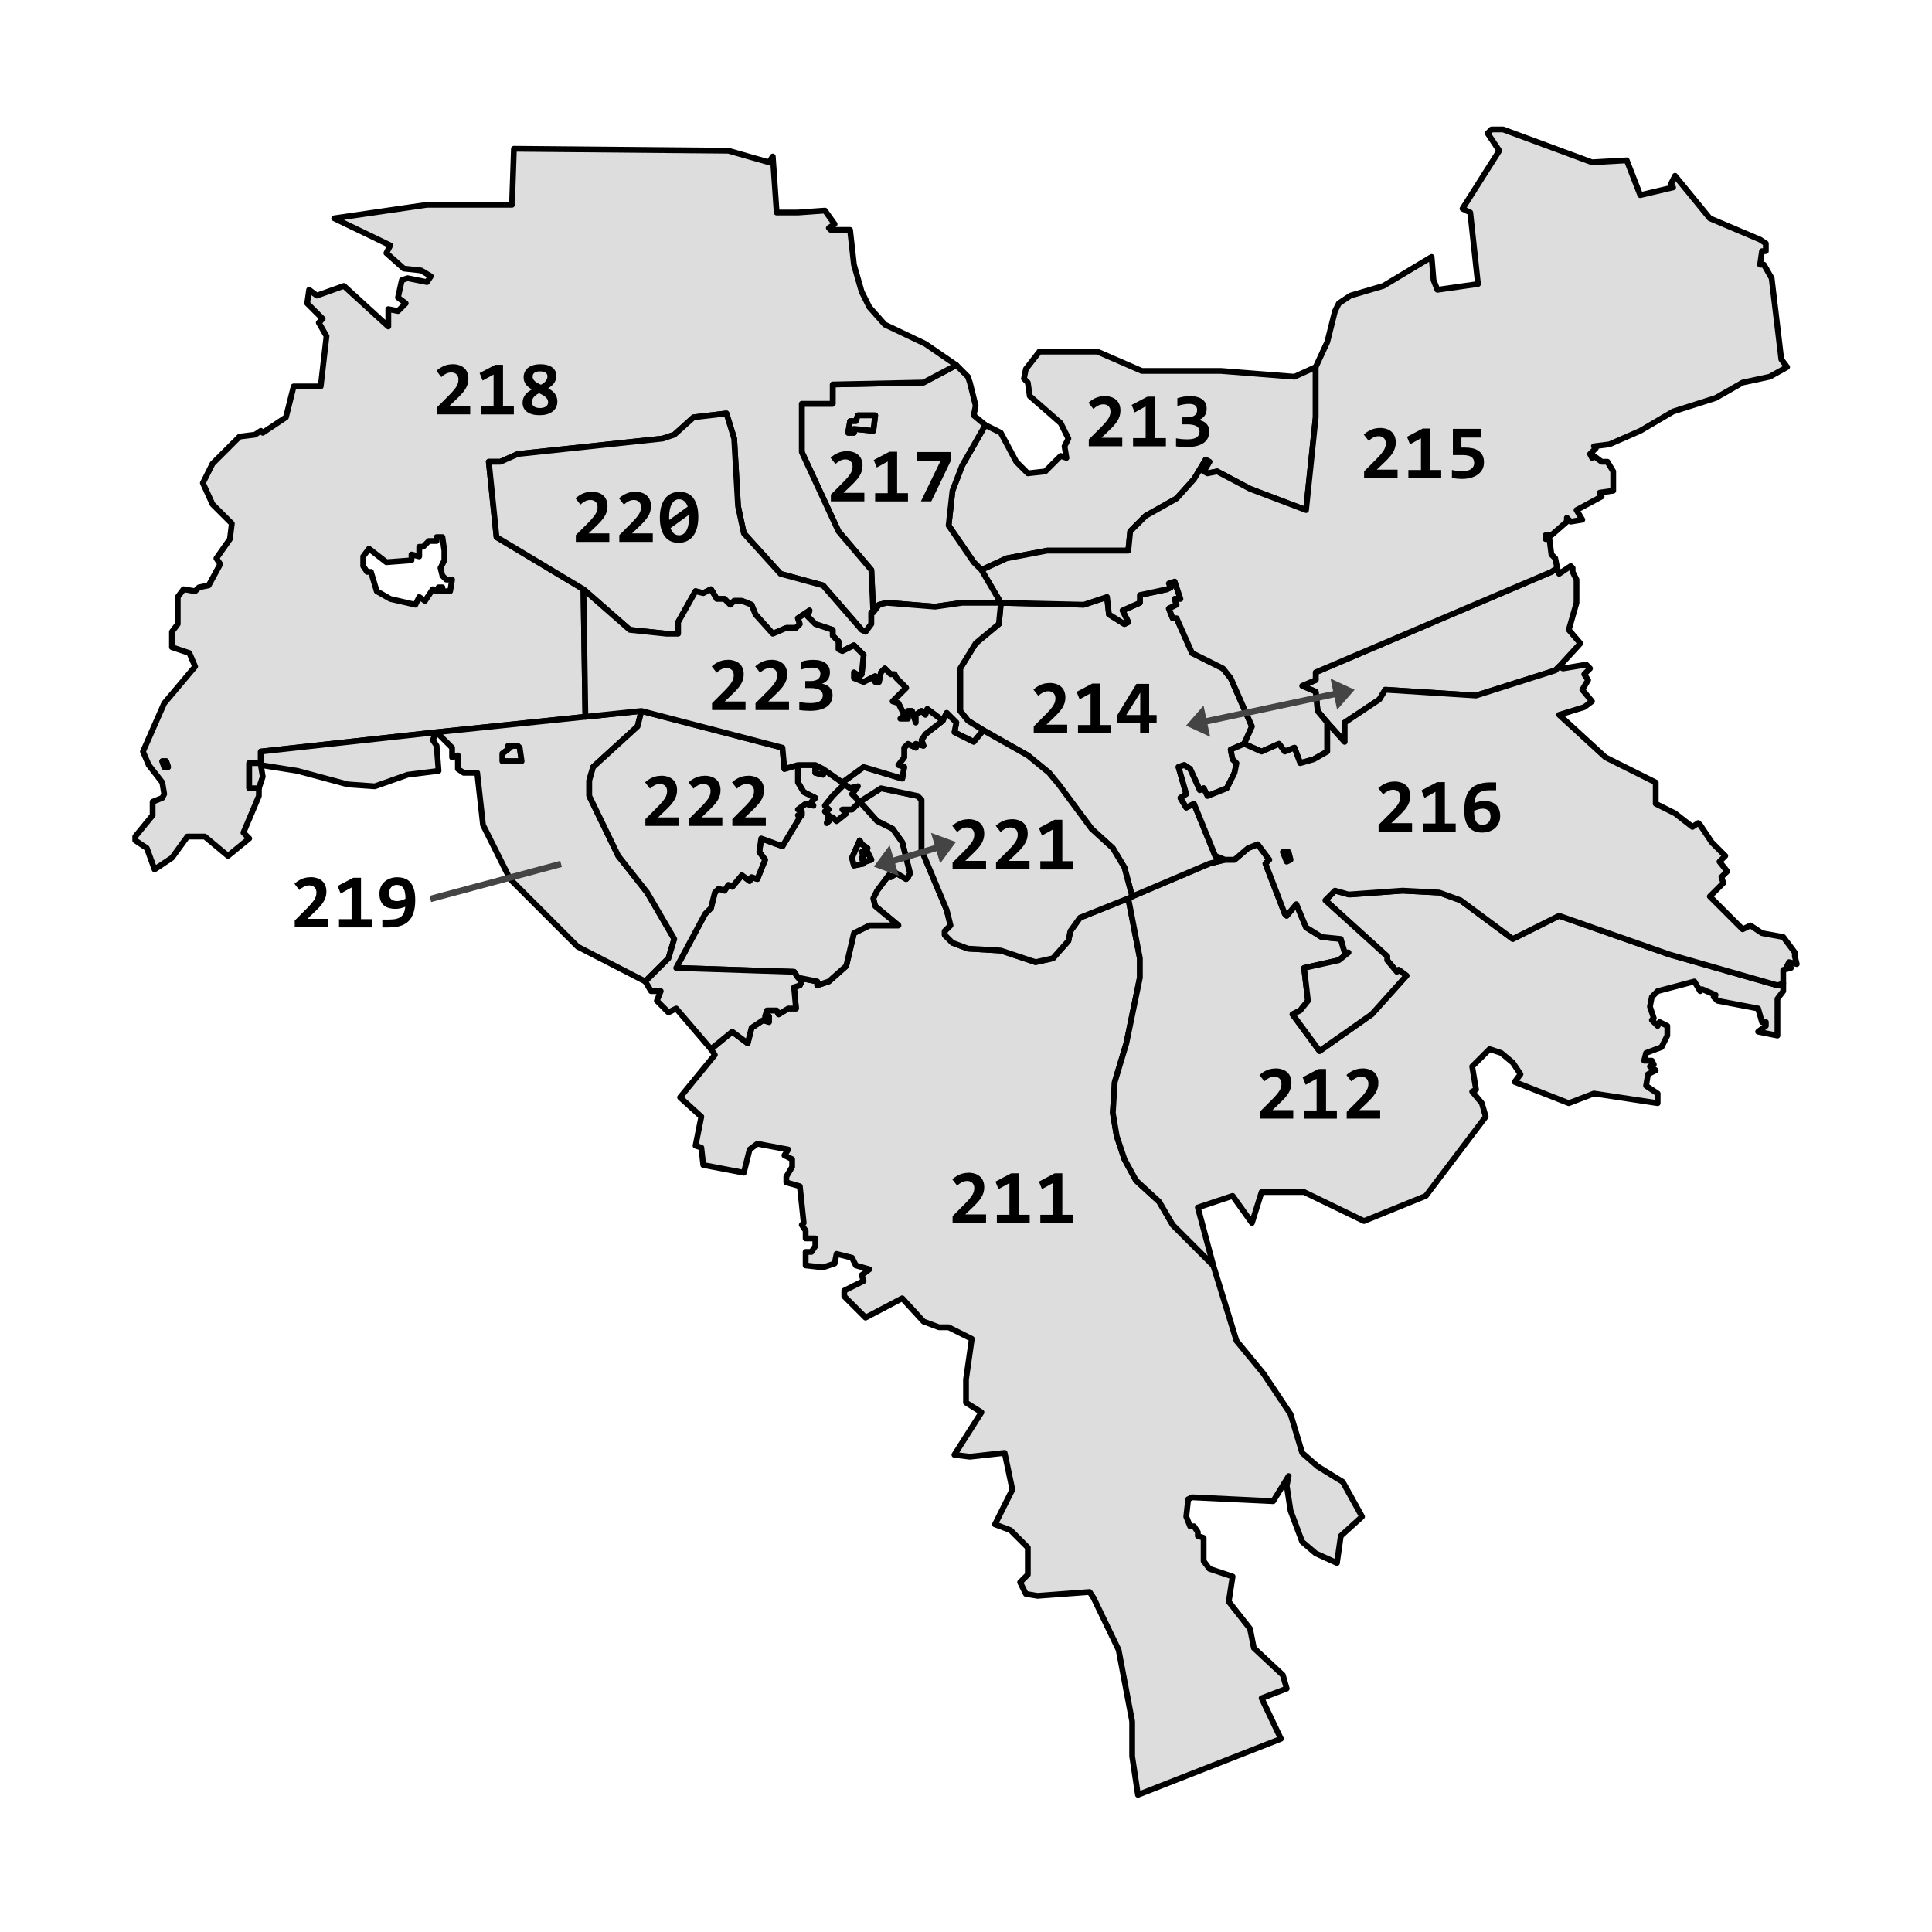 <?xml version="1.0" encoding="UTF-8" standalone="no"?>
<svg xmlns="http://www.w3.org/2000/svg" xmlns:xlink="http://www.w3.org/1999/xlink" version="1.1" width="1000" height="1000">

<g style="fill:#ddd;fill-rule:evenodd;stroke:black;stroke-width:3px;stroke-linejoin:round">
  <path id="d211" d="
	m 559,475 -5,7 -1,5 -8,9 -9,2 -18,-6 -17,-1 -8,-3 -4,-4 v -2 l 3,-3 -2,-8 -13,-31 v -26 l -2,-2 -19,-4 -11,7 9,10 8,4 5,7 4,16 -1,2 -1,1 -5,-3 -3,2 -1,-1 -6,8 -2,4 1,4 12,10 h -15 l -8,4 -4,17 -9,8 -6,2 v -2 l -10,-2 2,2 -1,2 -3,1 1,11 h -4 l -5,3 -1,-2 h -5 l -1,3 h 2 v 3 l -3,-1 -6,4 -2,8 -8,-6 -11,9 2,3 -18,22 11,10 -3,15 3,1 1,9 21,4 3,-12 4,-3 16,3 -2,3 4,2 v 4 l -3,5 v 3 l 7,2 2,19 -1,1 2,3 v 4 h 5 v 4 l -2,3 h -3 v 7 l 9,1 6,-2 1,-5 8,2 2,4 7,2 -4,3 1,3 -10,5 v 3 l 11,11 19,-10 11,12 8,3 h 5 l 12,6 -3,21 v 12 l 8,5 -14,22 8,1 18,-2 4,19 -9,18 8,3 9,9 v 14 l -4,4 3,6 6,1 27,-2 2,3 13,27 7,37 v 18 l 3,20 74,-29 -10,-21 13,-5 -2,-7 -15,-14 -2,-10 -11,-14 2,-13 -12,-4 -3,-4 v -12 l -3,-1 v -2 l -2,-3 h -2 l -2,-5 1,-9 2,-1 42,2 8,-13 -1,5 2,13 6,16 7,6 11,5 2,-14 11,-10 -10,-18 -13,-8 -8,-7 -6,-20 -14,-21 -14,-17 -12,-39 -21,-21 -7,-12 -12,-11 -6,-11 -4,-12 -2,-12 1,-16 6,-20 7,-34 v -10 l -6,-31 z"/>
  <path id="d212" d="
	m 667,441 h -3 l 2,5 2,-1 z m 256,72 v -4 l -3,1 -56,-16 -57,-20 -24,12 -27,-20 -11,-4 -19,-1 -27,2 -8,-2 -5,5 32,29 v 2 l 5,6 1,-1 4,3 -18,20 -27,19 -14,-19 4,-2 4,-5 -2,-17 18,-4 5,-4 h -2 l -2,-7 -10,-1 -8,-5 -5,-12 -5,6 -1,-1 -10,-26 2,-2 -6,-8 -5,2 -7,6 h -5 l -8,2 -40,17 -2,1 6,31 v 10 l -7,34 -6,20 -1,16 2,12 4,12 6,11 12,11 7,12 21,21 -8,-30 18,-6 10,14 5,-16 h 22 l 31,15 32,-13 31,-41 -2,-7 -5,-6 2,-1 -2,-12 9,-9 6,2 6,5 4,6 -3,4 28,11 13,-5 33,5 v -5 l -6,-4 1,-6 4,-2 -3,-2 2,-1 -1,-2 h -4 l 1,-4 8,-3 3,-6 v -5 l -4,-2 -1,2 -3,-3 1,-1 -2,-6 1,-5 3,-3 19,-5 3,5 1,-1 7,3 -1,1 2,2 21,4 2,7 h 2 v 2 l -4,3 10,2 v -19 z"/>
  <path id="d213" d="
	m 681,190 -11,5 -38,-3 h -41 l -23,-10 h -30 l -7,9 -1,5 2,2 1,7 16,14 4,8 -2,4 1,6 -3,-1 -8,8 -9,1 -6,-6 -8,-15 -8,-4 -12,21 -5,13 -2,18 13,19 4,4 13,-6 21,-4 h 42 l 1,-10 8,-8 16,-9 9,-10 6,-10 2,1 -3,5 2,1 5,-1 17,9 29,11 5,-48 z"/>
  <path id="d214" d="
	m 608,301 -3,1 1,2 -2,1 -14,3 v 4 l -9,4 3,6 -2,1 -8,-5 -1,-9 -12,4 -43,-1 -1,11 -12,10 -8,13 v 22 l 4,5 8,5 23,13 11,9 22,29 11,10 6,10 4,15 40,-17 8,-2 -5,-2 -11,-27 -4,2 -3,-5 3,-2 -4,-14 3,-1 3,2 5,11 2,-1 2,4 10,-4 4,-8 1,-5 -2,-2 -1,-5 7,-3 4,-9 -11,-25 -4,-5 -16,-8 -8,-18 h -2 l -2,-5 4,-2 -1,-3 h 3 z m 206,-7 -1,-1 -6,4 -1,-3 -3,2 -122,52 v 4 l -7,3 7,3 1,10 5,6 9,10 v -10 l 18,-12 3,-5 47,3 41,-13 2,-2 11,-12 -6,-7 4,-14 v -12 l -2,-4 z"/>
  <path id="d215" d="
	m 914,128 v -2 l -3,-2 -26,-11 -18,-22 -2,4 1,2 -17,4 -7,-18 -18,1 -46,-17 h -6 l -2,2 6,9 -19,30 4,2 4,37 -21,3 -2,-5 -1,-12 -25,15 -17,5 -6,4 -2,4 -4,16 -6,13 v 26 l -5,48 -29,-11 -17,-9 -5,1 -2,-1 3,-5 -2,-1 -6,10 -9,10 -16,9 -8,8 -1,10 h -42 l -21,4 -13,6 10,17 43,1 12,-4 1,9 8,5 2,-1 -3,-6 9,-4 v -4 l 14,-3 2,-1 -1,-2 3,-1 3,9 h -3 l 1,3 -4,2 2,5 h 2 l 8,18 16,8 4,5 11,25 -4,9 9,4 9,-4 3,4 5,-2 3,8 7,-2 7,-4 v -15 l -5,-6 -1,-10 -7,-3 7,-3 v -4 l 122,-52 3,-2 -1,-5 -2,-2 -1,-8 h -2 v -2 h 3 l 8,-7 v -2 l 2,2 6,-1 -3,-5 13,-7 -1,-2 7,-1 v -10 l -3,-5 h -3 l -4,-3 -1,1 -1,-2 3,-3 -1,-1 8,-1 16,-7 17,-10 22,-7 14,-8 14,-3 9,-5 -3,-4 -5,-42 -4,-7 h -2 l 1,-7 h 2 z"/>
  <path id="d216" d="
	m 821,344 -12,2 -2,-1 -2,2 -41,13 -47,-3 -3,5 -18,12 v 10 l -9,-10 v 15 l -7,4 -7,2 -3,-8 -5,2 -3,-4 -9,4 -9,-4 -7,3 1,5 2,2 -1,5 -4,8 -10,4 -2,-4 -2,1 -5,-11 -3,-2 -3,1 4,14 -3,2 3,5 4,-2 11,27 5,2 h 5 l 7,-6 5,-2 6,8 -2,2 10,26 1,1 5,-6 5,12 8,5 10,1 2,7 h 2 l -5,4 -18,4 2,17 -4,5 -4,2 14,19 27,-19 18,-20 -4,-3 -1,1 -5,-6 v -2 l -32,-29 5,-5 7,2 28,-2 19,1 11,4 27,20 24,-12 57,20 56,16 3,-1 v -7 l 4,-1 -2,-1 1,-2 4,1 -1,-4 v -2 l -6,-8 -11,-2 -6,-4 -4,2 -17,-17 7,-7 -1,-3 3,-3 -4,-5 3,-3 -7,-7 -6,-9 -1,-1 -3,2 -9,-7 -10,-5 v -11 l -26,-13 -24,-22 13,-4 4,-3 -5,-6 3,-5 -2,-3 3,-3 z m -154,97 1,4 -2,1 -2,-5 z"/>
  <path id="d217" d="
	m 501,195 -6,-6 -17,9 -47,1 v 10 h -16 v 25 l 19,41 17,20 1,22 3,-4 4,-1 25,2 14,-2 h 20 l -10,-17 -4,-4 -13,-19 2,-18 5,-13 12,-21 -6,-5 1,-5 -3,-12 z m -48,20 -1,8 -10,-1 v 2 h -3 l 1,-6 h 3 l 1,-3 z"/>
  <path id="d218" d="
	m 402,110 -2,-29 -2,3 -21,-6 -111,-1 -1,29 h -44 l -48,7 29,14 -2,4 9,8 9,1 5,3 -2,3 -10,-2 -3,1 -2,9 4,3 -4,4 -5,-1 v 9 l -23,-21 -14,5 -4,-3 -1,7 8,8 -2,2 4,7 -3,26 h -14 l -4,16 -12,8 -1,-1 -3,2 -8,1 -14,14 -5,10 5,11 10,10 -1,8 -7,10 2,3 -6,11 -5,1 -2,2 -6,-1 -3,4 v 14 l -3,4 v 8 l 9,3 3,7 -16,19 -11,25 3,7 7,9 1,6 -1,2 -5,2 v 7 l -9,11 v 2 l 6,4 4,11 9,-6 8,-11 h 9 l 12,10 11,-9 -3,-3 8,-19 v -4 h -5 v -13 h 6 v -6 l 91,-10 77,-8 -1,-66 -45,-27 -4,-39 h 6 l 9,-4 75,-8 6,-2 10,-9 17,-2 4,13 2,35 3,14 19,21 22,6 20,23 2,1 3,-4 v -6 h 1 l -1,-22 -17,-20 -19,-41 v -25 h 16 v -10 l 47,-1 17,-9 -16,-11 -21,-10 -8,-9 -4,-8 -4,-14 -2,-18 h -10 l -1,-1 3,-2 -5,-7 -14,1 z m -172,175 v 5 l -2,4 1,4 2,2 h 3 l -1,6 h -5 l 1,-2 h -2 l -1,2 -2,-1 -4,6 -3,-2 -2,4 -13,-3 -7,-4 -3,-10 h -2 l -2,-3 v -5 l 3,-4 9,7 13,-1 v -3 l 4,1 v -5 h 2 l 3,-3 h 4 v -2 h 3 z m -143,112 h -2 l -1,-3 h 2 z m 366,-182 h -9 l -1,3 h -3 l -1,6 h 3 v -2 l 10,1 z m -185,171 h -5 l 1,1 -4,3 v 4 h 10 l -1,-7 z"/>
  <path id="d219" d="
	m 87,397 -1,-3 h -2 l 1,3 z m 245,-29 -29,3 -77,8 -91,10 v 6 h -6 v 13 h 5 l 2,-6 -1,-6 19,3 26,7 14,1 17,-6 16,-2 -1,-13 -2,-3 2,-4 8,8 v 5 l 3,-1 v 7 l 3,2 h 7 l 3,27 14,28 35,35 35,18 12,-12 3,-10 -14,-24 -15,-19 -15,-31 v -8 l 2,-7 23,-21 z m -64,18 1,1 1,7 h -10 v -4 l 4,-3 -1,-1 z"/>
  <path id="d220" d="
	m 518,312 h -20 l -14,2 -25,-2 -4,1 -3,4 h -1 v 6 l -3,4 -2,-1 -20,-23 -22,-6 -19,-21 -3,-14 -2,-35 -4,-13 -17,2 -10,9 -6,2 -75,8 -9,4 h -6 l 4,39 45,27 24,21 19,2 h 6 v -6 l 9,-16 4,1 4,-2 3,5 h 4 l 3,3 2,-2 h 4 l 5,2 2,5 9,10 7,-3 h 5 l 2,-2 -1,-3 6,-4 -1,3 4,4 9,3 v 3 l 3,3 v 4 l 2,1 6,-3 5,5 -1,10 -1,1 -3,-2 v 3 l 5,2 6,-3 v 3 h 2 l 1,-5 2,-2 3,3 h 2 l 1,2 5,5 -7,7 3,1 3,6 -2,2 h 4 v -4 h 2 l 2,6 v -4 l 3,-2 2,2 1,-3 8,6 2,-4 5,5 -1,5 10,5 5,-6 -8,-5 -4,-5 v -22 l 8,-13 12,-10 1,-10 z"/>
  <path id="d221" d="
	m 532,391 -23,-13 -5,6 -10,-5 1,-5 -5,-5 -2,4 -9,7 -2,3 1,3 -4,-1 v 2 l -4,-2 -2,2 v 5 l -3,4 3,1 -1,6 -20,-6 -11,8 -10,-7 v 3 l -4,-1 v -4 h -9 v 9 l 3,5 6,3 -2,2 1,2 -4,-1 -4,3 2,1 v 2 h -2 l 1,1 -9,15 -11,-4 -1,7 3,4 -4,10 -3,-1 -1,2 -4,-3 -5,6 -2,-1 -2,3 -3,-1 -2,2 -2,8 -3,3 -15,28 61,2 2,3 10,2 v 2 l 6,-2 9,-8 4,-17 8,-4 h 15 l -12,-10 -1,-4 2,-4 6,-8 1,1 3,-2 5,3 1,-1 1,-2 -4,-16 -5,-7 -8,-4 -9,-10 11,-7 19,4 2,2 v 26 l 13,31 2,8 -3,3 v 2 l 4,4 8,3 17,1 18,6 9,-2 8,-9 1,-5 5,-7 25,-10 2,-1 -4,-15 -6,-10 -11,-10 -17,-23 -5,-6 z m -88,16 -3,4 4,4 -4,4 h -5 l 2,2 -5,4 -2,-2 -3,3 1,-4 -2,-2 2,-1 -2,-2 4,-5 6,-6 3,2 z m 1,28 1,2 3,2 -3,2 1,2 2,-2 2,4 -3,1 -2,-2 1,3 -5,1 -1,-4 z"/>
  <path id="d222" d="
	m 445,435 -4,9 1,4 5,-1 -1,-3 2,2 3,-1 -2,-4 -2,2 -1,-2 3,-2 -3,-2 z m -40,-48 -73,-19 -2,8 -23,21 -2,7 v 8 l 15,31 15,19 14,24 -3,10 -12,12 3,5 h 5 l -2,5 6,6 4,-2 18,21 11,-9 8,6 2,-8 6,-4 3,1 v -3 h -2 l 1,-3 h 5 l 1,2 5,-3 h 4 l -1,-11 3,-1 1,-2 -2,-2 -2,-3 -61,-2 15,-28 3,-3 2,-8 2,-2 3,1 2,-3 2,1 5,-6 4,3 1,-2 3,1 4,-10 -3,-4 1,-7 11,4 9,-15 -1,-1 h 2 v -2 l -2,-1 4,-3 4,1 -1,-2 2,-2 -6,-3 -3,-5 v -9 l -7,2 z m 21,11 -4,-2 v 4 l 4,1 z m 18,9 -4,1 -3,-2 -6,6 -4,5 2,2 -2,1 2,2 -1,4 3,-3 2,2 5,-4 -2,-2 h 5 l 4,-4 -4,-4 z"/>
  <path id="d223" d="
	m 463,349 h -2 l -3,-3 -2,2 -1,5 h -2 v -3 l -6,3 -5,-2 v -3 l 3,2 1,-1 1,-10 -5,-5 -6,3 -2,-1 v -4 l -3,-3 v -3 l -9,-3 -4,-4 1,-3 -6,4 1,3 -2,2 h -5 l -7,3 -9,-10 -2,-5 -5,-2 h -4 l -2,2 -3,-3 h -4 l -3,-5 -4,2 -4,-1 -9,16 v 6 h -6 l -19,-2 -24,-21 1,66 29,-3 73,19 1,11 7,-2 h 9 l 4,2 10,7 11,-8 20,6 1,-6 -3,-1 3,-4 v -5 l 2,-2 4,2 v -2 l 4,1 -1,-3 2,-3 9,-7 -8,-6 -1,3 -2,-2 -3,2 v 4 l -2,-6 h -2 v 4 h -4 l 2,-2 -3,-6 -3,-1 7,-7 -5,-5 z"/>
</g>

<switch style="fill:#8bf;fill-rule:evenodd;stroke:black;stroke-width:3px;stroke-linejoin:round">
  <use systemLanguage="d211" xlink:href="#d211"/>
  <use systemLanguage="d212" xlink:href="#d212"/>
  <use systemLanguage="d213" xlink:href="#d213"/>
  <use systemLanguage="d214" xlink:href="#d214"/>
  <use systemLanguage="d215" xlink:href="#d215"/>
  <use systemLanguage="d216" xlink:href="#d216"/>
  <use systemLanguage="d217" xlink:href="#d217"/>
  <use systemLanguage="d218" xlink:href="#d218"/>
  <use systemLanguage="d219" xlink:href="#d219"/>
  <use systemLanguage="d220" xlink:href="#d220"/>
  <use systemLanguage="d221" xlink:href="#d221"/>
  <use systemLanguage="d222" xlink:href="#d222"/>
  <use systemLanguage="d223" xlink:href="#d223"/>
</switch>

<!--Arrows-->
<defs>
 <marker id="arrow_start" markerWidth="5" markerHeight="5" refX="2.9" refY="1.5" orient="auto" markerUnits="strokeWidth">
  <path d="m 4,0 v 3 l -2,-1.5 z" fill="#444"/>
 </marker>
 <marker id="arrow_end" markerWidth="5" markerHeight="5" refX="2.1" refY="1.5" orient="auto" markerUnits="strokeWidth">
  <path d="m 1,0 v 3 l 2,-1.5 z" fill="#444"/>
 </marker>
</defs>

<g style="fill:none;stroke:#444;stroke-width:2px" transform="scale(1.65) translate(-45,-2470)">
 <path d="m 322,2741 20,-6" marker-start="url(#arrow_start)" marker-end="url(#arrow_end)"/>
 <path d="m 420,2697 47,-10" marker-start="url(#arrow_start)" marker-end="url(#arrow_end)"/>
 <path d="m 180,2752 41,-11"/>
</g>

<!--Numbers-->
<defs>
<path id="a0" d="
	m 7.53,-17.3 c -1.08,0 -2.04,0.2 -2.89,0.6 -0.85,0.4 -1.57,0.98 -2.15,1.74 -0.58,0.76 -1.03,1.68 -1.34,2.79 -0.3,1.1 -0.46,2.35 -0.46,3.75 10e-9,1.54 0.16,2.85 0.48,3.96 0.32,1.1 0.77,2.01 1.34,2.72 0.57,0.7 1.25,1.22 2.04,1.55 0.79,0.33 1.65,0.49 2.59,0.49 1.09,0 2.05,-0.2 2.89,-0.6 0.84,-0.4 1.55,-0.98 2.13,-1.73 0.59,-0.76 1.04,-1.7 1.34,-2.8 0.3,-1.1 0.46,-2.35 0.46,-3.75 0,-1.55 -0.16,-2.87 -0.48,-3.97 -0.32,-1.1 -0.77,-2 -1.34,-2.71 -0.56,-0.7 -1.24,-1.22 -2.03,-1.55 -0.79,-0.33 -1.65,-0.49 -2.59,-0.49 z m -0.2,2.59 c 0.68,0 1.26,0.21 1.76,0.62 0.5,0.41 0.91,1.04 1.21,1.9 l -6.38,4.61 c -0.02,-0.16 -0.03,-0.31 -0.03,-0.46 v -0.5 c 0,-1.06 0.09,-1.97 0.26,-2.75 0.18,-0.77 0.42,-1.42 0.73,-1.93 0.31,-0.51 0.68,-0.89 1.09,-1.13 0.42,-0.25 0.87,-0.38 1.35,-0.38 z m 3.41,5.35 c 0,0.14 0,0.29 0.01,0.44 0.01,0.15 0.01,0.3 0.01,0.44 0,1.05 -0.09,1.97 -0.26,2.75 -0.17,0.77 -0.42,1.41 -0.73,1.93 -0.3,0.5 -0.67,0.88 -1.09,1.13 -0.42,0.25 -0.87,0.38 -1.36,0.38 -0.67,0 -1.25,-0.21 -1.76,-0.61 -0.5,-0.41 -0.89,-1.03 -1.17,-1.88 z"/>
<path id="a1" d="
	m 6.9,-17.12 -5.4,2.85 1.04,2.59 3.78,-2.08 v 10.94 h -4.34 v 2.83 h 11.33 v -2.83 h -3.74 v -14.3 z"/>
<path id="a2" d="
	m 7.1,-17.3 c -1.08,0 -2.08,0.21 -3.01,0.62 -0.92,0.41 -1.75,0.95 -2.49,1.64 l 1.68,2.16 c 0.51,-0.49 1.05,-0.87 1.63,-1.16 0.57,-0.3 1.19,-0.44 1.86,-0.44 0.39,0 0.74,0.07 1.04,0.2 0.3,0.12 0.56,0.29 0.76,0.51 0.2,0.21 0.35,0.46 0.46,0.75 0.1,0.29 0.16,0.59 0.16,0.91 0,0.39 -0.04,0.77 -0.12,1.13 -0.08,0.36 -0.24,0.76 -0.49,1.2 -0.24,0.43 -0.59,0.91 -1.05,1.46 -0.45,0.55 -1.06,1.2 -1.81,1.95 l -4.02,4.02 v 2.34 h 11.55 v -2.93 h -7.17 l 2.47,-2.36 c 0.65,-0.62 1.23,-1.2 1.73,-1.76 0.51,-0.56 0.94,-1.11 1.29,-1.67 0.35,-0.56 0.61,-1.12 0.79,-1.71 0.18,-0.59 0.27,-1.23 0.27,-1.9 -1e-6,-0.82 -0.14,-1.54 -0.4,-2.16 -0.26,-0.62 -0.63,-1.15 -1.12,-1.56 -0.48,-0.42 -1.06,-0.73 -1.73,-0.94 -0.68,-0.22 -1.43,-0.33 -2.27,-0.33 z"/>
<path id="a3" d="
	m 6.67,-17.3 c -0.39,0 -0.77,0.01 -1.13,0.04 -0.36,0.03 -0.72,0.07 -1.08,0.13 -0.36,0.06 -0.71,0.13 -1.07,0.22 -0.36,0.09 -0.73,0.2 -1.12,0.33 v 2.67 c 0.7,-0.22 1.39,-0.39 2.04,-0.52 0.66,-0.13 1.33,-0.2 2,-0.2 0.95,0 1.65,0.18 2.1,0.55 0.45,0.36 0.68,0.88 0.68,1.57 0,0.34 -0.06,0.66 -0.17,0.98 -0.11,0.3 -0.31,0.57 -0.57,0.79 -0.26,0.23 -0.62,0.41 -1.07,0.55 -0.44,0.13 -1,0.2 -1.68,0.2 h -1.73 v 2.42 h 1.89 c 0.72,0 1.34,0.06 1.86,0.18 0.53,0.11 0.96,0.28 1.3,0.5 0.34,0.21 0.59,0.46 0.75,0.77 0.16,0.3 0.25,0.64 0.25,1.02 0,0.43 -0.08,0.81 -0.25,1.15 -0.16,0.34 -0.4,0.62 -0.74,0.86 -0.34,0.23 -0.77,0.4 -1.29,0.52 -0.52,0.12 -1.14,0.18 -1.86,0.18 -0.74,0 -1.45,-0.03 -2.13,-0.09 -0.68,-0.07 -1.29,-0.16 -1.84,-0.26 v 2.76 c 0.24,0.04 0.52,0.08 0.82,0.1 0.3,0.03 0.62,0.06 0.94,0.08 0.32,0.03 0.64,0.04 0.96,0.05 0.33,0.02 0.64,0.03 0.94,0.03 1.33,0 2.48,-0.13 3.46,-0.38 0.98,-0.25 1.79,-0.61 2.44,-1.08 0.65,-0.48 1.13,-1.05 1.45,-1.72 0.31,-0.68 0.47,-1.44 0.47,-2.28 0,-0.53 -0.09,-1.01 -0.26,-1.45 -0.16,-0.43 -0.41,-0.82 -0.73,-1.15 -0.31,-0.34 -0.69,-0.61 -1.13,-0.82 -0.44,-0.22 -0.94,-0.37 -1.48,-0.46 0.85,-0.34 1.51,-0.83 1.98,-1.46 0.48,-0.64 0.71,-1.48 0.71,-2.51 0,-0.65 -0.12,-1.24 -0.36,-1.77 -0.24,-0.53 -0.61,-0.98 -1.09,-1.34 -0.48,-0.37 -1.07,-0.66 -1.79,-0.86 -0.7,-0.2 -1.52,-0.3 -2.46,-0.3 z"/>
<path id="a4" d="
	m 7.15,-17.02 -6.64,10.83 v 2.72 h 7.92 v 3.46 h 3.1 v -3.46 h 2.58 v -2.8 h -2.58 v -10.75 z m 1.31,3.07 v 7.68 h -4.84 z"/>
<path id="a5" d="
	m 2.34,-17.02 v 9.05 h 3.33 c 1.41,0 2.44,0.23 3.07,0.68 0.63,0.44 0.95,1.12 0.95,2.04 0,0.89 -0.34,1.58 -1.03,2.08 -0.68,0.49 -1.67,0.74 -2.97,0.74 -0.67,0 -1.32,-0.03 -1.97,-0.1 -0.64,-0.08 -1.21,-0.18 -1.71,-0.3 v 2.77 c 0.25,0.04 0.53,0.08 0.82,0.12 0.3,0.04 0.6,0.08 0.91,0.11 0.31,0.03 0.62,0.05 0.92,0.06 0.3,0.02 0.59,0.03 0.86,0.03 1.08,0 2.07,-0.13 2.99,-0.38 0.92,-0.25 1.72,-0.62 2.4,-1.11 0.68,-0.49 1.21,-1.08 1.59,-1.78 0.38,-0.71 0.57,-1.52 0.57,-2.44 0,-1.01 -0.18,-1.84 -0.55,-2.5 -0.36,-0.66 -0.84,-1.18 -1.45,-1.56 -0.6,-0.39 -1.29,-0.66 -2.08,-0.82 -0.79,-0.16 -1.62,-0.23 -2.49,-0.23 h -1.22 v -3.46 h 6.85 v -2.99 z"/>
<path id="a6" d="
	m 10.3,-17.02 c -1.21,0 -2.26,0.11 -3.18,0.34 -0.91,0.22 -1.7,0.53 -2.37,0.94 -0.67,0.4 -1.23,0.89 -1.68,1.47 -0.44,0.58 -0.8,1.23 -1.07,1.95 -0.26,0.71 -0.45,1.49 -0.56,2.34 -0.11,0.84 -0.17,1.73 -0.17,2.67 0,2.57 0.53,4.48 1.58,5.73 1.05,1.25 2.57,1.88 4.56,1.88 0.91,0 1.75,-0.13 2.51,-0.4 0.76,-0.27 1.42,-0.65 1.97,-1.15 0.56,-0.5 0.99,-1.1 1.3,-1.8 0.31,-0.7 0.47,-1.48 0.47,-2.34 0,-0.82 -0.12,-1.55 -0.35,-2.19 -0.23,-0.64 -0.57,-1.19 -1.04,-1.64 -0.46,-0.45 -1.04,-0.79 -1.73,-1.03 -0.69,-0.24 -1.5,-0.36 -2.42,-0.36 -0.63,0 -1.24,0.07 -1.82,0.21 -0.57,0.14 -1.09,0.32 -1.54,0.54 l 0.03,-0.31 c 0.06,-0.64 0.19,-1.22 0.39,-1.73 0.2,-0.51 0.5,-0.95 0.9,-1.3 0.4,-0.36 0.92,-0.63 1.55,-0.82 0.63,-0.19 1.42,-0.29 2.36,-0.29 h 2.27 v -2.7 z m -2.67,9.05 c 0.48,0 0.88,0.07 1.22,0.21 0.35,0.13 0.63,0.32 0.85,0.56 0.23,0.23 0.39,0.52 0.49,0.86 0.1,0.33 0.16,0.69 0.16,1.09 0,0.43 -0.07,0.82 -0.2,1.17 -0.13,0.35 -0.32,0.65 -0.56,0.91 -0.23,0.25 -0.52,0.45 -0.86,0.59 -0.34,0.14 -0.72,0.21 -1.13,0.21 -0.49,0 -0.92,-0.08 -1.29,-0.25 -0.36,-0.17 -0.67,-0.45 -0.92,-0.83 -0.24,-0.38 -0.43,-0.87 -0.55,-1.47 -0.12,-0.61 -0.18,-1.35 -0.18,-2.23 0.18,-0.1 0.39,-0.2 0.61,-0.3 0.23,-0.1 0.48,-0.18 0.73,-0.26 0.26,-0.08 0.53,-0.14 0.79,-0.18 0.28,-0.05 0.56,-0.08 0.83,-0.08 z"/>
<path id="a7" d="
	m 1.38,-17.02 v 3.07 h 8.16 l -6.77,13.95 h 3.59 l 6.84,-14.24 v -2.77 z"/>
<path id="a8" d="
	m 7.41,-17.3 c -0.96,0 -1.8,0.12 -2.53,0.35 -0.71,0.23 -1.31,0.55 -1.78,0.96 -0.47,0.41 -0.83,0.89 -1.07,1.43 -0.23,0.54 -0.35,1.11 -0.35,1.73 0,0.53 0.07,1 0.22,1.42 0.16,0.42 0.36,0.79 0.62,1.13 0.26,0.34 0.56,0.64 0.9,0.91 0.35,0.27 0.72,0.52 1.11,0.74 -0.43,0.25 -0.85,0.53 -1.24,0.82 -0.38,0.3 -0.72,0.63 -1.02,1 -0.3,0.37 -0.53,0.79 -0.7,1.25 -0.16,0.45 -0.25,0.97 -0.25,1.55 0,0.65 0.13,1.24 0.38,1.77 0.26,0.53 0.64,0.98 1.13,1.35 0.5,0.37 1.12,0.66 1.85,0.87 0.74,0.2 1.58,0.3 2.54,0.3 0.86,0 1.66,-0.1 2.4,-0.3 0.75,-0.2 1.39,-0.5 1.94,-0.9 0.56,-0.4 0.99,-0.89 1.3,-1.48 0.31,-0.59 0.47,-1.27 0.47,-2.04 0,-0.59 -0.09,-1.11 -0.26,-1.57 -0.16,-0.47 -0.39,-0.89 -0.69,-1.25 -0.29,-0.37 -0.62,-0.7 -1.02,-0.98 -0.38,-0.29 -0.79,-0.55 -1.21,-0.78 0.39,-0.24 0.76,-0.5 1.11,-0.78 0.35,-0.29 0.65,-0.6 0.9,-0.95 0.25,-0.36 0.45,-0.75 0.6,-1.19 0.15,-0.43 0.22,-0.92 0.22,-1.46 0,-0.58 -0.13,-1.11 -0.38,-1.59 -0.24,-0.49 -0.6,-0.9 -1.08,-1.25 -0.47,-0.35 -1.05,-0.61 -1.74,-0.79 -0.69,-0.19 -1.49,-0.29 -2.37,-0.29 z m -0.08,2.45 c 0.83,0 1.47,0.15 1.91,0.44 0.44,0.3 0.66,0.72 0.66,1.29 0,0.34 -0.06,0.65 -0.18,0.92 -0.12,0.28 -0.28,0.54 -0.48,0.77 -0.2,0.23 -0.44,0.45 -0.71,0.65 -0.27,0.19 -0.56,0.37 -0.87,0.55 -0.4,-0.19 -0.78,-0.38 -1.13,-0.57 -0.35,-0.19 -0.65,-0.4 -0.91,-0.61 -0.26,-0.23 -0.46,-0.47 -0.61,-0.73 -0.15,-0.26 -0.22,-0.55 -0.22,-0.88 0,-0.61 0.22,-1.06 0.66,-1.37 0.44,-0.3 1.07,-0.46 1.89,-0.46 z m -0.34,7.5 c 0.43,0.21 0.83,0.42 1.21,0.64 0.38,0.22 0.72,0.45 1,0.69 0.29,0.24 0.51,0.51 0.68,0.81 0.16,0.29 0.25,0.61 0.25,0.98 0,0.36 -0.08,0.66 -0.22,0.92 -0.15,0.25 -0.35,0.46 -0.61,0.62 -0.25,0.16 -0.55,0.29 -0.88,0.37 -0.34,0.08 -0.7,0.12 -1.08,0.12 -0.84,0 -1.52,-0.17 -2.03,-0.52 -0.51,-0.35 -0.77,-0.85 -0.77,-1.51 0,-0.37 0.07,-0.71 0.2,-1 0.13,-0.3 0.3,-0.58 0.52,-0.83 0.23,-0.25 0.49,-0.48 0.78,-0.69 0.3,-0.21 0.62,-0.4 0.96,-0.59 z"/>
<path id="a9" d="
	m 7.15,-17.3 c -0.9,0 -1.74,0.14 -2.5,0.42 -0.76,0.27 -1.41,0.65 -1.97,1.15 -0.55,0.49 -0.98,1.09 -1.29,1.8 -0.3,0.69 -0.46,1.47 -0.46,2.32 0,0.94 0.14,1.74 0.4,2.41 0.27,0.66 0.65,1.2 1.13,1.62 0.49,0.42 1.08,0.72 1.76,0.91 0.68,0.19 1.43,0.29 2.25,0.29 0.6,0 1.19,-0.07 1.78,-0.21 0.59,-0.14 1.12,-0.32 1.58,-0.53 l -0.03,0.33 c -0.07,0.67 -0.21,1.26 -0.42,1.77 -0.2,0.51 -0.51,0.94 -0.94,1.29 -0.42,0.34 -0.97,0.6 -1.65,0.78 -0.68,0.17 -1.52,0.26 -2.54,0.26 h -2.32 v 2.72 h 1.97 c 0.85,0 1.67,-0.05 2.46,-0.14 0.8,-0.1 1.54,-0.27 2.24,-0.54 0.7,-0.26 1.34,-0.62 1.91,-1.07 0.57,-0.45 1.06,-1.03 1.47,-1.73 0.42,-0.7 0.74,-1.55 0.96,-2.54 0.23,-1 0.34,-2.17 0.34,-3.5 0,-1.48 -0.16,-2.73 -0.47,-3.72 -0.3,-1 -0.73,-1.8 -1.29,-2.4 -0.55,-0.61 -1.2,-1.04 -1.95,-1.29 -0.75,-0.25 -1.56,-0.38 -2.45,-0.38 z m -0.16,2.67 c 0.55,0 1.01,0.1 1.38,0.31 0.37,0.21 0.67,0.52 0.9,0.92 0.23,0.4 0.4,0.89 0.49,1.48 0.1,0.59 0.16,1.27 0.16,2.04 -0.18,0.11 -0.4,0.22 -0.64,0.32 -0.23,0.1 -0.48,0.18 -0.75,0.26 -0.26,0.08 -0.53,0.14 -0.79,0.18 -0.26,0.04 -0.51,0.06 -0.74,0.06 -0.86,0 -1.53,-0.22 -2.02,-0.66 -0.49,-0.45 -0.73,-1.14 -0.73,-2.06 0,-0.43 0.07,-0.82 0.2,-1.17 0.13,-0.36 0.31,-0.66 0.55,-0.91 0.24,-0.25 0.53,-0.45 0.87,-0.59 0.34,-0.14 0.72,-0.21 1.13,-0.21 z"/>
</defs>

<g transform="scale(1.5) translate(-5,-2460)">
<!--211--><use xlink:href="#a2" transform="translate(332,2882)"/><use xlink:href="#a1" transform="translate(347,2882)"/><use xlink:href="#a1" transform="translate(362,2882)"/>
<!--212--><use xlink:href="#a2" transform="translate(438,2846)"/><use xlink:href="#a1" transform="translate(453,2846)"/><use xlink:href="#a2" transform="translate(468,2846)"/>
<!--213--><use xlink:href="#a2" transform="translate(379,2614)"/><use xlink:href="#a1" transform="translate(394,2614)"/><use xlink:href="#a3" transform="translate(409,2614)"/>
<!--214--><use xlink:href="#a2" transform="translate(360,2713)"/><use xlink:href="#a1" transform="translate(375,2713)"/><use xlink:href="#a4" transform="translate(390,2713)"/>
<!--215--><use xlink:href="#a2" transform="translate(474,2625)"/><use xlink:href="#a1" transform="translate(489,2625)"/><use xlink:href="#a5" transform="translate(504,2625)"/>
<!--216--><use xlink:href="#a2" transform="translate(479,2747)"/><use xlink:href="#a1" transform="translate(494,2747)"/><use xlink:href="#a6" transform="translate(509,2747)"/>
<!--217--><use xlink:href="#a2" transform="translate(290,2633)"/><use xlink:href="#a1" transform="translate(305,2633)"/><use xlink:href="#a7" transform="translate(320,2633)"/>
<!--218--><use xlink:href="#a2" transform="translate(154,2603)"/><use xlink:href="#a1" transform="translate(169,2603)"/><use xlink:href="#a8" transform="translate(184,2603)"/>
<!--219--><use xlink:href="#a2" transform="translate(105,2780)"/><use xlink:href="#a1" transform="translate(120,2780)"/><use xlink:href="#a9" transform="translate(135,2780)"/>
<!--220--><use xlink:href="#a2" transform="translate(202,2647)"/><use xlink:href="#a2" transform="translate(217,2647)"/><use xlink:href="#a0" transform="translate(232,2647)"/>
<!--221--><use xlink:href="#a2" transform="translate(332,2760)"/><use xlink:href="#a2" transform="translate(347,2760)"/><use xlink:href="#a1" transform="translate(362,2760)"/>
<!--222--><use xlink:href="#a2" transform="translate(226,2745)"/><use xlink:href="#a2" transform="translate(241,2745)"/><use xlink:href="#a2" transform="translate(256,2745)"/>
<!--223--><use xlink:href="#a2" transform="translate(249,2705)"/><use xlink:href="#a2" transform="translate(264,2705)"/><use xlink:href="#a3" transform="translate(279,2705)"/>
</g>

</svg>